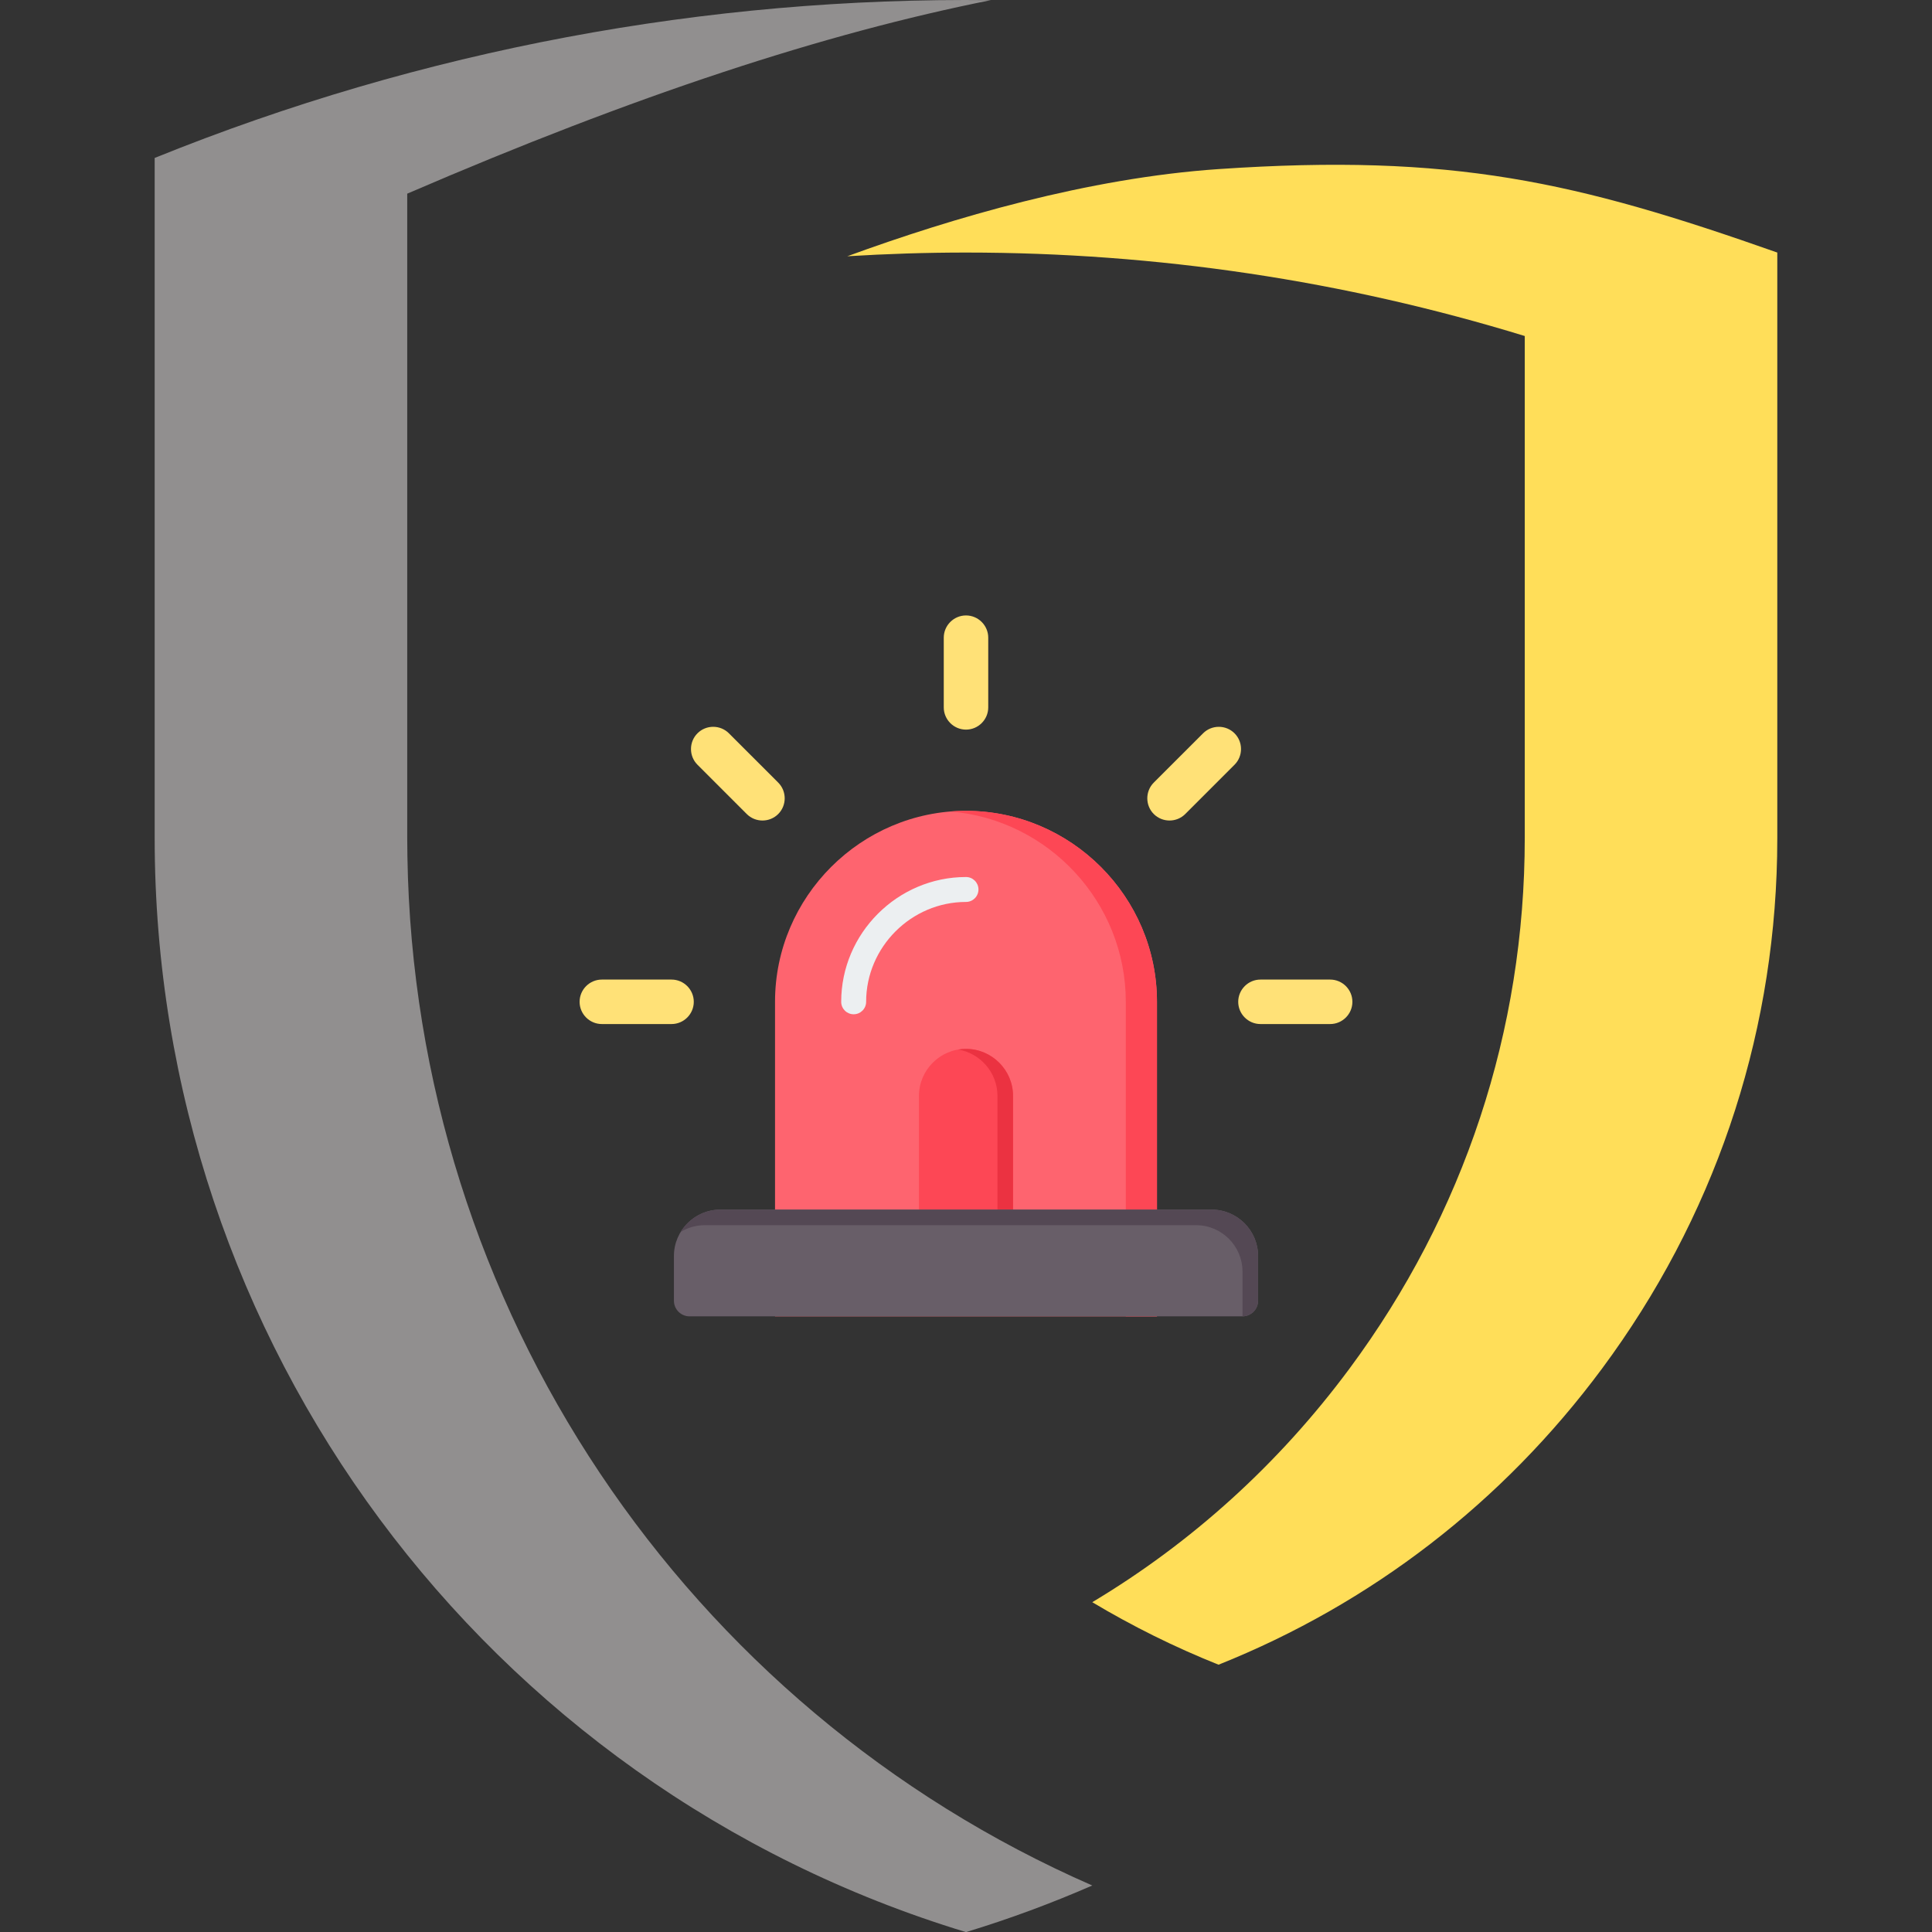 <svg version="1.0" preserveAspectRatio="xMidYMid meet" height="1080" viewBox="0 0 810 810" zoomAndPan="magnify" width="1080" xmlns:xlink="http://www.w3.org/1999/xlink" xmlns="http://www.w3.org/2000/svg"><rect x="0" y="0" width="810" height="810" fill="#333333" stroke="none"/><defs><clipPath id="1ba8a0fa3f"><path clip-rule="nonzero" d="M 64.848 0 L 457.938 0 L 457.938 810 L 64.848 810 Z M 64.848 0"></path></clipPath><clipPath id="787ace3f0f"><path clip-rule="nonzero" d="M 355 69 L 745.051 69 L 745.051 698 L 355 698 Z M 355 69"></path></clipPath><clipPath id="6d0f0ef030"><path clip-rule="nonzero" d="M 324 339 L 486 339 L 486 551.984 L 324 551.984 Z M 324 339"></path></clipPath><clipPath id="98ea2af5de"><path clip-rule="nonzero" d="M 398 339 L 486 339 L 486 551.984 L 398 551.984 Z M 398 339"></path></clipPath><clipPath id="8abb9f5271"><path clip-rule="nonzero" d="M 282 507 L 528 507 L 528 551.984 L 282 551.984 Z M 282 507"></path></clipPath><clipPath id="9fceb18b57"><path clip-rule="nonzero" d="M 285 507 L 528 507 L 528 551.984 L 285 551.984 Z M 285 507"></path></clipPath></defs><g clip-path="url(#1ba8a0fa3f)"><path fill-rule="nonzero" fill-opacity="1" d="M 170.809 359.039 C 170.758 356.473 170.73 353.91 170.73 351.336 L 170.73 81.195 C 266.473 39.887 345.738 13.93 415.453 0.062 C 296.445 -1.309 177.223 20.742 64.848 66.219 L 64.848 351.336 C 64.848 562.457 202.973 748.727 404.996 810.043 C 423.18 804.52 440.84 797.973 457.938 790.5 C 287.43 715.984 173.824 548.023 170.809 359.039" fill="#918f8f"></path></g><g clip-path="url(#787ace3f0f)"><path fill-rule="nonzero" fill-opacity="1" d="M 745.141 105.883 C 660.723 76.125 609.102 64.211 510.879 70.891 C 456.289 74.605 399.324 91.293 355.234 107.438 C 371.758 106.426 388.344 105.883 404.996 105.883 C 484.934 105.883 563.453 117.629 639.262 140.875 L 639.262 351.336 C 639.262 432.043 613.848 508.969 565.777 573.797 C 536.164 613.73 499.652 646.762 457.938 671.727 C 474.773 681.797 492.453 690.566 510.879 697.934 C 574.957 672.312 630.098 629.844 671.66 573.797 C 718.203 511.039 743.5 436.934 745.066 359.039 C 745.105 356.473 745.141 353.91 745.141 351.336 L 745.141 105.883" fill="#ffde59"></path></g><g clip-path="url(#6d0f0ef030)"><path fill-rule="evenodd" fill-opacity="1" d="M 405 339.953 C 449.035 339.953 485.066 375.98 485.066 420.016 L 485.066 551.879 L 324.934 551.879 L 324.934 420.016 C 324.934 375.98 360.965 339.953 405 339.953 Z M 405 339.953" fill="#fe646f"></path></g><g clip-path="url(#98ea2af5de)"><path fill-rule="evenodd" fill-opacity="1" d="M 405 339.953 C 449.035 339.953 485.066 375.98 485.066 420.016 L 485.066 551.879 L 472 551.879 L 472 420.016 C 472 378.18 439.48 343.578 398.469 340.223 C 400.621 340.047 402.801 339.953 405 339.953 Z M 405 339.953" fill="#fd4755"></path></g><path fill-rule="evenodd" fill-opacity="1" d="M 405 367.695 C 407.887 367.695 410.227 370.035 410.227 372.922 C 410.227 375.805 407.887 378.145 405 378.145 C 393.523 378.145 383.059 382.875 375.457 390.473 C 367.855 398.074 363.129 408.539 363.129 420.016 C 363.129 422.898 360.789 425.238 357.902 425.238 C 355.016 425.238 352.676 422.898 352.676 420.016 C 352.676 405.652 358.578 392.57 368.066 383.086 C 377.555 373.598 390.637 367.695 405 367.695 Z M 405 367.695" fill="#eceff1"></path><path fill-rule="evenodd" fill-opacity="1" d="M 405 439.746 C 415.848 439.746 424.723 448.621 424.723 459.465 L 424.723 512.445 C 424.723 523.293 415.848 532.168 405 532.168 C 394.152 532.168 385.277 523.293 385.277 512.445 L 385.277 459.465 C 385.277 448.621 394.152 439.746 405 439.746 Z M 405 439.746" fill="#fd4755"></path><path fill-rule="evenodd" fill-opacity="1" d="M 405 439.746 C 415.848 439.746 424.723 448.621 424.723 459.465 L 424.723 512.445 C 424.723 523.293 415.848 532.168 405 532.168 C 403.887 532.168 402.797 532.074 401.734 531.895 C 411.039 530.324 418.191 522.18 418.191 512.445 L 418.191 459.465 C 418.191 449.73 411.039 441.586 401.734 440.02 C 402.797 439.84 403.887 439.746 405 439.746 Z M 405 439.746" fill="#eb3241"></path><g clip-path="url(#8abb9f5271)"><path fill-rule="evenodd" fill-opacity="1" d="M 301.973 507.137 L 508.027 507.137 C 518.711 507.137 527.453 515.879 527.453 526.562 L 527.453 545.344 C 527.453 548.941 524.52 551.879 520.922 551.879 L 289.078 551.879 C 285.48 551.879 282.547 548.941 282.547 545.344 L 282.547 526.562 C 282.547 515.879 291.289 507.137 301.973 507.137 Z M 301.973 507.137" fill="#685e68"></path></g><g clip-path="url(#9fceb18b57)"><path fill-rule="evenodd" fill-opacity="1" d="M 301.973 507.137 L 508.027 507.137 C 518.711 507.137 527.453 515.879 527.453 526.562 L 527.453 545.344 C 527.453 548.941 524.52 551.879 520.922 551.879 L 520.922 533.098 C 520.922 522.41 512.18 513.668 501.492 513.668 L 295.441 513.668 C 291.766 513.668 288.316 514.707 285.375 516.5 C 288.793 510.898 294.965 507.137 301.973 507.137 Z M 301.973 507.137" fill="#544854"></path></g><path fill-rule="evenodd" fill-opacity="1" d="M 290.871 420.016 C 290.871 425.141 286.68 429.336 281.551 429.336 L 252.324 429.336 C 247.195 429.336 243 425.141 243 420.016 C 243 414.887 247.195 410.691 252.324 410.691 L 281.551 410.691 C 286.68 410.691 290.871 414.887 290.871 420.016 Z M 519.129 420.016 C 519.129 414.887 523.32 410.691 528.449 410.691 L 557.68 410.691 C 562.805 410.691 567 414.887 567 420.016 C 567 425.141 562.805 429.336 557.68 429.336 L 528.449 429.336 C 523.32 429.336 519.129 425.141 519.129 420.016 Z M 483.73 341.289 C 480.105 337.664 480.105 331.73 483.73 328.105 L 504.398 307.441 C 508.027 303.816 513.957 303.816 517.582 307.441 C 521.211 311.066 521.211 317 517.582 320.625 L 496.918 341.289 C 493.289 344.914 487.359 344.914 483.73 341.289 Z M 405 305.895 C 399.871 305.895 395.676 301.703 395.676 296.574 L 395.676 267.348 C 395.676 262.223 399.871 258.027 405 258.027 C 410.129 258.027 414.324 262.223 414.324 267.348 L 414.324 296.574 C 414.324 301.703 410.129 305.895 405 305.895 Z M 326.27 341.289 C 322.641 344.914 316.711 344.914 313.082 341.289 L 292.418 320.621 C 288.793 316.996 288.793 311.066 292.418 307.441 C 296.043 303.812 301.977 303.812 305.602 307.441 L 326.27 328.105 C 329.895 331.73 329.895 337.664 326.27 341.289 Z M 326.27 341.289" fill="#ffe177"></path></svg>